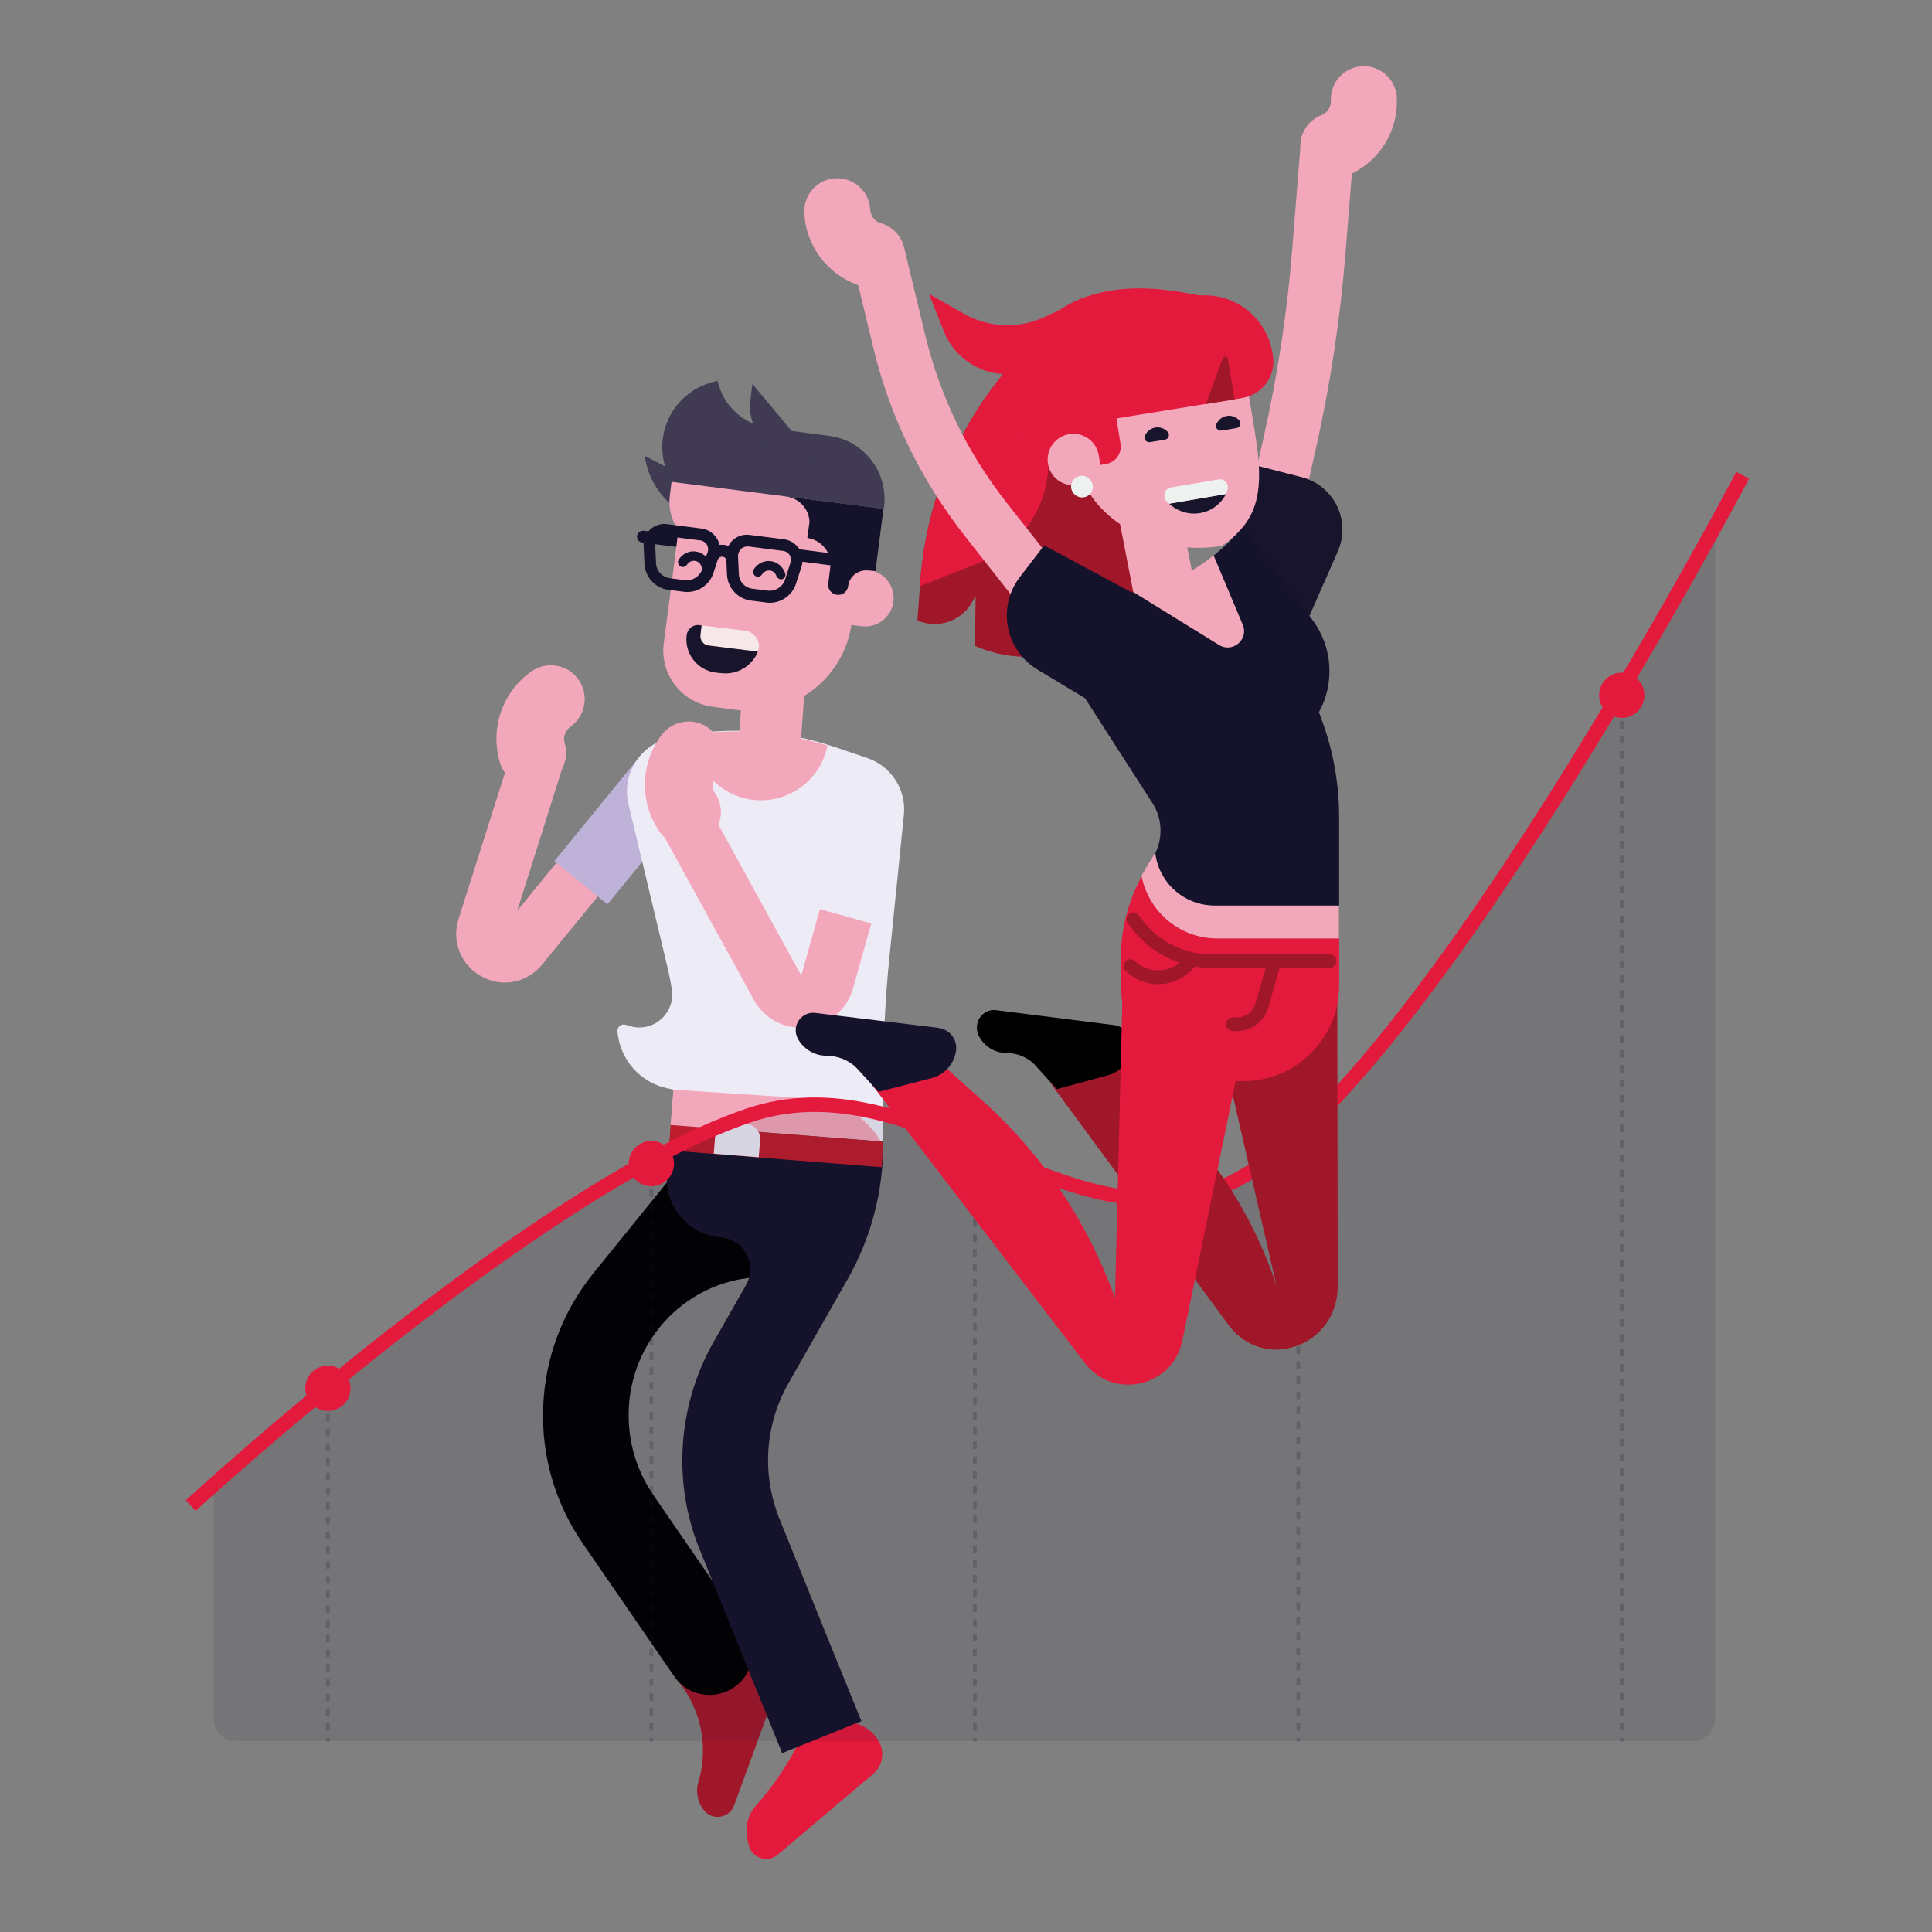 <?xml version="1.0" encoding="utf-8"?>
<!-- Generator: Adobe Illustrator 22.1.0, SVG Export Plug-In . SVG Version: 6.00 Build 0)  -->
<svg version="1.1" id="Calque_1" xmlns="http://www.w3.org/2000/svg" xmlns:xlink="http://www.w3.org/1999/xlink" x="0px" y="0px"
	 viewBox="0 0 700 700" style="enable-background:new 0 0 700 700;" xml:space="preserve">
<rect x="0" y="0" width="700" height="700" fill="#808080" stroke="none"/>
<g>
	<path style="fill:#F3A7BA;" d="M182.9,356c-2.8,0-5.7-0.7-8.4-2.2c-7.5-4.1-10.9-12.6-8.4-20.7l20.1-63.3c1.6-5.1,7-7.9,12.1-6.3
		c5.1,1.6,7.9,7,6.3,12.1L187.4,330l13.3-16.3c3.4-4.1,9.5-4.8,13.6-1.4c4.1,3.4,4.8,9.5,1.4,13.6l-19.3,23.6
		C193,353.7,188,356,182.9,356z"/>
	
		<rect x="201.7" y="289" transform="matrix(0.632 -0.775 0.775 0.632 -150.584 285.676)" style="fill:#BFB2D8;" width="47.5" height="24.8"/>
	<path style="fill:#F3A7BA;" d="M190.2,284.7c2,0.4,4,0.4,6.1-0.2c6.5-1.9,10.2-8.7,8.3-15.2c-0.6-1.9-0.1-4.4,2.1-6
		c5.5-3.9,6.8-11.6,2.9-17.1c-3.9-5.5-11.6-6.8-17.1-2.9c-10.5,7.4-15,20.6-11.4,32.9C182.4,280.7,186,283.8,190.2,284.7z"/>
	<path style="fill:#A1172A;" d="M280.8,613.5L266,654.1c-1.7,4.8-8.1,5.7-11.1,1.6l-0.1-0.1c-2.2-3-2.9-7-1.5-10.8l0,0
		c3.3-12.1,0.7-25.1-7.1-35.1l0,0c-1.6-2-0.7-4.9,1.7-5.8l18.4-6.4l5.8,1c3.6,0.6,6.7,3,8.3,6.3v0
		C281.7,607.6,281.8,610.7,280.8,613.5z"/>
	<path style="fill:#E41A3D;" d="M270.7,665.8c-0.8-4.2,0.4-8.5,3.3-11.7c5.6-6.3,11.9-14.8,17.2-26.6l1.3-2.8l13.2-0.7
		c5-0.3,9.8,2.2,12.4,6.4l0.1,0.2c2.5,3.9,1.7,9.1-1.8,12.1l-34.6,29.3c-3.8,3.2-9.7,1.1-10.6-3.8L270.7,665.8z"/>
	<g>
		<path d="M281,461.8l-10.3,1.3c-12.4,1.6-23.7,8-31.6,17.7h0c-7,8.6-10.9,19-11.3,30.1c-0.4,11.1,2.7,21.7,9,30.9l33.1,48.1
			c4.8,7,3.1,16.7-4,21.5c-2.7,1.8-5.7,2.7-8.8,2.7c-4.9,0-9.8-2.3-12.8-6.7l-33.1-48.1c-10.1-14.7-15.1-31.8-14.4-49.6
			c0.7-17.8,7-34.5,18.2-48.4l34.6-42.7l35.9,25.4C292.7,449.2,289.9,460.7,281,461.8z"/>
	</g>
	<path style="fill:#EDEBF6;" d="M227.7,291.3l14.1,59c2.8,11.9,3.8,24.2,2.9,36.4l-1.6,20.9l76.9,5.9l0-20.8
		c0-15.4,0.7-30.9,2.3-46.3l5.2-51.2c0.9-9.1-4.6-17.7-13.4-20.6l-11.8-4c-18.7-6.3-38.8-7.5-58.2-3.6l-1,0.2
		C232.1,269.6,225.1,280.4,227.7,291.3z"/>
	<path style="fill:#15132B;" d="M319.9,413.6l-76.8-6.1l-1.4,18.2c-0.9,11.6,7.8,21.7,19.4,22.6v0c8.5,0.7,13.4,9.9,9.2,17.3
		l-11.8,20.7c-11.5,20.3-14.4,44.8-7.8,67.1c0.8,2.8,1.8,5.6,2.9,8.2l19.2,47.5c0,0,0,0,0,0l10.6,26.1l28.7-11.6l-10.6-26.1l0,0
		l-19.2-47.5c-0.7-1.7-1.3-3.5-1.8-5.3c-4.2-14.4-2.4-30.1,5-43.2l21.6-38c8.5-14.9,12.9-31.8,12.9-48.9V413.6z"/>
	<path style="fill:#BE1E2D;" d="M242.3,416.8l77.2,6.1c0.2-2.7,0.3-5.5,0.3-8.2v-1.1l-76.8-6.1L242.3,416.8z"/>
	<path style="fill:#F3A7BA;" d="M319.1,413.5l-76.1-5.9l1-12.8l50.1,3.3C304.9,398.9,314,404.9,319.1,413.5z"/>
	<path style="fill:#EDEBF6;" d="M265,406.9l5.5,0.4c3,0.2,5.2,2.8,4.9,5.8l-0.5,6.2l-16.3-1.3l0.5-6.2
		C259.5,408.8,262.1,406.6,265,406.9z"/>
	<path style="fill:#EDEBF6;" d="M226.7,371.3l1.3,0.4c8.6,2.7,16.9-4.6,15.4-13.5l0,0l26.6,15.2l-26,21.4l-1.8-0.4
		c-10.2-2-17.7-10.5-18.5-20.9v0C223.7,372,225.2,370.8,226.7,371.3z"/>
	<path style="fill:#F3A7BA;" d="M272.8,289.8c12.9,1.5,24.6-7.2,27-19.7c-15.8-4.9-32.5-6.3-48.8-4
		C251.4,278,260.5,288.3,272.8,289.8L272.8,289.8z"/>
	<g>
		<g>
			<path style="fill:#F3A7BA;" d="M275.9,276.9c-5.2-1.4-8.4-6.5-8-11.9l2.7-37.1l7.9-4.2c5.6-3,12.5-0.2,14.5,5.8l0,0l-2.7,37.4
				C289.7,273.9,283,278.9,275.9,276.9z"/>
		</g>
	</g>
	<g>
		<path style="fill:#F3A7BA;" d="M290.3,372.4c-7.1,0-13.7-3.8-17.2-10.2l-35.2-64.1c-2.6-4.7-0.9-10.6,3.8-13.1
			c4.7-2.6,10.6-0.9,13.1,3.8l35.2,64.1c0,0.1,0.1,0.1,0.1,0.1c0.1,0,0.3,0,0.4-0.1c0,0,0,0,0,0c0,0,0,0,0-0.1l6.6-23.5
			c1.4-5.1,6.8-8.2,11.9-6.7c5.1,1.4,8.1,6.8,6.7,11.9l-6.6,23.5c-2.1,7.7-8.7,13.3-16.6,14.2C291.8,372.4,291.1,372.4,290.3,372.4z
			"/>
		<path style="fill:none;stroke:#ED996B;stroke-width:19.326;stroke-linecap:round;stroke-miterlimit:10;" d="M306.5,331.9"/>
		<path style="fill:#F3A7BA;" d="M250.1,306.5c2-0.2,4-0.9,5.7-2.1c5.6-3.8,7.1-11.4,3.3-17c-1.1-1.6-1.5-4.2,0.2-6.4
			c4.1-5.4,3-13.1-2.4-17.1c-5.4-4.1-13.1-3-17.2,2.4c-7.7,10.2-8.1,24.2-0.9,34.8C241.4,305,245.8,306.9,250.1,306.5z"/>
	</g>
	<g>
		<path style="fill:#403A53;" d="M277.7,187.9l-11.6,1.7c-15.7,2.2-30.3-8.7-32.5-24.4l0,0L277.7,187.9z"/>
		<path style="fill:#15132B;" d="M245,198.1c-0.1,0-0.2,0-0.3,0l-12-1.5c-1.2-0.2-2-1.2-1.9-2.4c0.2-1.2,1.2-2,2.4-1.9l12,1.5
			c1.2,0.2,2,1.2,1.9,2.4C247,197.4,246.1,198.1,245,198.1z"/>
		<path style="fill:#F3A7BA;" d="M267.4,257.3c20.1,2.6,38.6-11.6,41.2-31.7l6.5-50.5l-70.7-9.1l-1.7,13.5
			c-0.6,4.4,0.5,8.9,3.1,12.6l0,0l-2.1,16.5l-3.2,24.4c-1.5,11.3,6.5,21.7,17.9,23.1L267.4,257.3z"/>
		<g>
			<g>
				<g>
					<path style="fill:#F3A7BA;" d="M314.8,206.5c5.6,0.7,9.6,5.9,8.9,11.5c-0.7,5.6-5.9,9.6-11.5,8.9l-16.6-2.1l3.2-20.2
						L314.8,206.5z"/>
				</g>
			</g>
		</g>
		<path style="fill:#15132B;" d="M314.6,206.7c-3.6-0.4-6.9,2.1-7.3,5.7v0c-0.3,2-2.1,3.4-4.1,3.1l0,0c-2-0.3-3.4-2.1-3.1-4.1
			l0.9-7.2c-0.2-4.7-3.8-8.6-8.5-9.3l0.8-5.8c-0.2-4.7-3.7-8.6-8.5-9.2l0-0.1l35.3,4.5l-2.9,22.6L314.6,206.7z"/>
		<path style="fill:#15132B;" d="M310.2,206c-0.1,0-0.2,0-0.3,0l-20.8-2.7c-1.2-0.2-2-1.2-1.9-2.4c0.2-1.2,1.2-2,2.4-1.9l20.8,2.7
			c1.2,0.2,2,1.2,1.9,2.4C312.2,205.2,311.3,206,310.2,206z"/>
		<g>
			<path style="fill:#15132B;" d="M278.9,218.4c-0.4,0-0.8,0-1.3-0.1l-5.5-0.7c-4.8-0.6-8.5-4.6-8.7-9.5l-0.3-6.5
				c-0.1-2.2,0.8-4.4,2.4-5.9c1.7-1.5,3.9-2.2,6.1-1.9l12.5,1.6c2.3,0.3,4.2,1.6,5.5,3.5c1.2,1.9,1.5,4.3,0.8,6.4l-2,6.2
				C287.1,215.6,283.2,218.4,278.9,218.4z M272.7,213.3l5.5,0.7c2.7,0.3,5.3-1.3,6.2-3.9l2-6.2c0.3-0.9,0.2-2-0.3-2.8
				c-0.5-0.8-1.4-1.4-2.4-1.5l-12.5-1.6c-1-0.1-2,0.2-2.7,0.9c-0.7,0.7-1.1,1.6-1.1,2.6l0.3,6.5C267.8,210.7,269.9,213,272.7,213.3
				L272.7,213.3z"/>
			<path style="fill:#15132B;" d="M249,214.5c-0.4,0-0.9,0-1.3-0.1l-5.5-0.7c-4.8-0.6-8.5-4.6-8.7-9.5l-0.3-6.5
				c-0.1-2.2,0.8-4.4,2.4-5.9c1.7-1.5,3.9-2.2,6.1-1.9l12.5,1.6c2.3,0.3,4.2,1.6,5.5,3.5c1.2,1.9,1.5,4.3,0.8,6.4l-2,6.2
				C257.1,211.8,253.2,214.5,249,214.5z M242.7,209.5l5.5,0.7c2.7,0.3,5.3-1.3,6.2-3.9l2-6.2c0.3-0.9,0.2-2-0.3-2.8
				c-0.5-0.8-1.4-1.4-2.4-1.5l-12.5-1.6c-1-0.1-2,0.2-2.7,0.8c-0.7,0.7-1.1,1.6-1.1,2.6l0.3,6.5
				C237.8,206.8,239.9,209.1,242.7,209.5L242.7,209.5z"/>
			<path style="fill:#15132B;" d="M265.3,205c-1.1,0-2-0.8-2.1-1.9c-0.1-0.7-0.6-1.3-1.4-1.4c-0.7-0.1-1.4,0.3-1.7,1
				c-0.4,1.1-1.6,1.7-2.8,1.3c-1.1-0.4-1.7-1.6-1.3-2.8c1-2.6,3.5-4.1,6.3-3.8c2.7,0.3,4.8,2.5,5.1,5.2c0.1,1.2-0.7,2.2-1.9,2.3
				C265.4,205,265.4,205,265.3,205z"/>
		</g>
		<path style="fill:#403A53;" d="M258,138.5l2-0.5c2,9.1,9.5,15.9,18.8,17.1l21.5,2.8c12.7,1.6,21.6,13.2,20,25.8l-0.1,0.7
			l-76.7-9.8l0,0C235.1,160.7,242.3,142.8,258,138.5z"/>
		<path style="fill:#403A53;" d="M295.7,166.8l-7.6-1c-10.2-1.3-17.5-10.7-16.2-20.9l0.7-5.8L295.7,166.8z"/>
		<g>
			<path style="fill:#F6E8E8;" d="M254.2,226.6l-0.9,6.8l21.3,2.7c0,0,0,0,0-0.1c1.4-3.3-1.1-7-4.6-7.5L254.2,226.6z"/>
			<path style="fill:#17142B;" d="M256.8,233.9c-1.9-0.2-3.3-2-3-3.9l0.4-3.4l-0.8-0.1c-2.3-0.3-4.3,1.3-4.6,3.6l0,0
				c-0.9,6.7,3.9,12.8,10.6,13.6l1.9,0.2c5.8,0.7,11.2-2.6,13.3-7.8L256.8,233.9z"/>
		</g>
		<g>
			<path style="fill:#15132B;" d="M283,209.9c-0.7,0-1.4-0.5-1.7-1.2c-0.3-1.1-1.3-1.9-2.4-2c-1.1-0.1-2.1,0.4-2.8,1.4
				c-0.5,0.8-1.6,1.1-2.4,0.6c-0.8-0.5-1.1-1.6-0.6-2.4c1.3-2.1,3.7-3.3,6.1-3c2.5,0.3,4.5,2.1,5.3,4.4c0.3,0.9-0.2,1.9-1.2,2.2
				C283.3,209.9,283.1,209.9,283,209.9z"/>
			<path style="fill:#15132B;" d="M255.8,206.4c-0.7,0-1.4-0.5-1.7-1.2c-0.3-1.1-1.3-1.9-2.4-2c-1.1-0.1-2.1,0.4-2.8,1.4
				c-0.5,0.8-1.6,1.1-2.4,0.6c-0.8-0.5-1.1-1.6-0.6-2.4c1.3-2.1,3.7-3.3,6.1-3c2.5,0.3,4.5,2.1,5.3,4.4c0.3,0.9-0.2,1.9-1.2,2.2
				C256.1,206.4,256,206.4,255.8,206.4z"/>
		</g>
	</g>
	
		<rect x="296.7" y="306.7" transform="matrix(0.268 -0.963 0.963 0.268 -80.538 532.173)" style="fill:#EDEBF6;" width="26.7" height="24.8"/>
</g>
<path style="opacity:0.1;fill:#15132B;" d="M441.7,430.5c-56.9,21-110-46.8-170.6-26.2C205.8,426.4,106.8,511.9,77.5,538v84.9
	c0,4.4,3.6,7.9,7.9,7.9h528.1c4.4,0,7.9-3.6,7.9-7.9V190.6C591,246,497.2,410,441.7,430.5z"/>
<path style="fill:none;stroke:#E41A3D;stroke-width:5.249;stroke-miterlimit:10;" d="M69.1,545.5c0,0,124.7-115,202-141.3
	c60.6-20.6,113.7,47.2,170.6,26.2c67-24.7,189.7-258.2,189.7-258.2"/>
<g>
	<g style="opacity:0.2;">
		<g>
			<line style="fill:none;stroke:#15132B;stroke-width:1.35;stroke-miterlimit:10;" x1="118.8" y1="503" x2="118.8" y2="504.3"/>
			
				<line style="fill:none;stroke:#15132B;stroke-width:1.35;stroke-miterlimit:10;stroke-dasharray:2.667,2.667;" x1="118.8" y1="507" x2="118.8" y2="628.3"/>
			<line style="fill:none;stroke:#15132B;stroke-width:1.35;stroke-miterlimit:10;" x1="118.8" y1="629.7" x2="118.8" y2="631"/>
		</g>
	</g>
	<g style="opacity:0.2;">
		<g>
			<line style="fill:none;stroke:#15132B;stroke-width:1.35;stroke-miterlimit:10;" x1="236" y1="421.6" x2="236" y2="423"/>
			
				<line style="fill:none;stroke:#15132B;stroke-width:1.35;stroke-miterlimit:10;stroke-dasharray:2.685,2.685;" x1="236" y1="425.6" x2="236" y2="628.3"/>
			<line style="fill:none;stroke:#15132B;stroke-width:1.35;stroke-miterlimit:10;" x1="236" y1="629.7" x2="236" y2="631"/>
		</g>
	</g>
	<g style="opacity:0.2;">
		<g>
			
				<line style="fill:none;stroke:#15132B;stroke-width:1.35;stroke-miterlimit:10;" x1="353.2" y1="416.4" x2="353.2" y2="417.7"/>
			
				<line style="fill:none;stroke:#15132B;stroke-width:1.35;stroke-miterlimit:10;stroke-dasharray:2.683,2.683;" x1="353.2" y1="420.4" x2="353.2" y2="628.3"/>
			<line style="fill:none;stroke:#15132B;stroke-width:1.35;stroke-miterlimit:10;" x1="353.2" y1="629.7" x2="353.2" y2="631"/>
		</g>
	</g>
	<g style="opacity:0.2;">
		<g>
			
				<line style="fill:none;stroke:#15132B;stroke-width:1.35;stroke-miterlimit:10;" x1="470.4" y1="412.9" x2="470.4" y2="414.2"/>
			
				<line style="fill:none;stroke:#15132B;stroke-width:1.35;stroke-miterlimit:10;stroke-dasharray:2.728,2.728;" x1="470.4" y1="416.9" x2="470.4" y2="628.3"/>
			<line style="fill:none;stroke:#15132B;stroke-width:1.35;stroke-miterlimit:10;" x1="470.4" y1="629.7" x2="470.4" y2="631"/>
		</g>
	</g>
	<g style="opacity:0.2;">
		<g>
			
				<line style="fill:none;stroke:#15132B;stroke-width:1.35;stroke-miterlimit:10;" x1="587.6" y1="251.9" x2="587.6" y2="253.2"/>
			
				<line style="fill:none;stroke:#15132B;stroke-width:1.35;stroke-miterlimit:10;stroke-dasharray:2.708,2.708;" x1="587.6" y1="255.9" x2="587.6" y2="628.3"/>
			<line style="fill:none;stroke:#15132B;stroke-width:1.35;stroke-miterlimit:10;" x1="587.6" y1="629.7" x2="587.6" y2="631"/>
		</g>
	</g>
</g>
<circle style="fill:#E41A3D;" cx="587.6" cy="251.9" r="8.2"/>
<circle style="fill:#E41A3D;" cx="470.4" cy="412.9" r="8.2"/>
<circle style="fill:#E41A3D;" cx="353.2" cy="416.4" r="8.2"/>
<circle style="fill:#E41A3D;" cx="236" cy="421.6" r="8.2"/>
<circle style="fill:#E41A3D;" cx="118.8" cy="503" r="8.2"/>
<g>
	<g>
		<path style="fill:#A1172A;" d="M353.2,234l0.3-18.1l-1.2,2.1c-3.8,7.1-12.5,10-19.9,6.8h0l1-13.7c2.2-31.7,15.6-61.5,37.8-84.2v0
			l57.4,21.3l-10.2,51.9C412.5,229.6,380.8,246.1,353.2,234z"/>
	</g>
	<path style="fill:#E41A3D;" d="M333.3,212.4c2-32.1,15.4-62.5,37.9-85.5l8.6,42v0c-0.4,15.4-10.1,29.1-24.5,34.8L333.3,212.4z"/>
	<g>
		<path style="fill:#E41A3D;" d="M342,120.1l-5.4-13.6l12.7,7.2c9,5.1,20,5.5,29.3,1.1l9.1-4.3l0,0c4.8,7.5,1.5,17.4-6.7,20.6
			l-6.9,2.7C361.4,138.9,347,132.7,342,120.1z"/>
	</g>
	<g>
		<path style="fill:#A1172A;" d="M484.5,354l0.2,112c0,10-5.9,18.5-15,21.7c-2.4,0.8-4.9,1.3-7.3,1.3c-6.7,0-13.1-3.2-17.4-9.1
			l-63.3-86c-3.7-5-2.8-12.3,2.1-16.1c4.9-3.9,11.8-2.9,15.5,2.1l23.8,23c17.9,17.3,31.5,38.9,39.4,63v0l-23.5-102.5L484.5,354z
			 M462.6,466.1L462.6,466.1L462.6,466.1z"/>
	</g>
	<path d="M382.9,394.6l18.5-5c4.5-1.2,7.9-5.2,8.4-10l0,0c0.5-4.1-2.3-7.7-6.2-8.2l-42.8-5.4c-4.8-0.6-8.4,4.6-6.2,9.2l0,0
		c1.8,3.7,5.5,6.2,9.8,6.3c4.1,0,8,1.5,10.7,4.5L382.9,394.6z"/>
	<path style="fill:#F3A7BA;" d="M454.3,227.8c-0.7,0-1.4-0.1-2.1-0.2c-5.2-1.2-8.5-6.3-7.3-11.6l13-57.8c5-22.3,8.5-45.1,10.3-67.9
		l3.1-38.8c0.4-5.3,5.1-9.3,10.4-8.9c5.3,0.4,9.3,5.1,8.9,10.4l-3.1,38.8c-1.9,23.7-5.5,47.5-10.7,70.6l-13,57.8
		C462.7,224.8,458.7,227.8,454.3,227.8z"/>
	<path style="fill:#17142B;" d="M470.1,233l14.6-33.2c4.9-11.1-1.3-23.8-13-26.9l-16.4-4.2l-14,54.2L470.1,233z"/>
	<path style="fill:#F3A7BA;" d="M475.5,62c-1.5-1.2-2.7-2.9-3.5-4.8c-2.4-6.1,0.6-13.1,6.8-15.5c1.8-0.7,3.5-2.6,3.4-5.2
		c-0.3-6.6,4.8-12.2,11.4-12.5c6.6-0.3,12.2,4.8,12.5,11.4c0.6,12.5-6.9,24-18.6,28.5C483.3,65.6,478.7,64.7,475.5,62z"/>
	<path style="fill:#F3A7BA;" d="M388.1,237.2c-2.9,0-5.7-1.3-7.6-3.7l-31-39.4c-15.9-20.3-27.1-43.2-33.1-68.2l-7.6-31.5
		c-1.3-5.2,1.9-10.4,7.1-11.7c5.2-1.3,10.4,1.9,11.7,7.1l7.6,31.5c5.4,22.3,15.3,42.8,29.5,60.8l31,39.4c3.3,4.2,2.6,10.3-1.6,13.6
		C392.3,236.5,390.2,237.2,388.1,237.2z"/>
	<path style="fill:#F3A7BA;" d="M324.4,100.8c1.4-1.4,2.4-3.1,3-5.1c1.8-6.3-1.8-13-8.2-14.8c-1.8-0.5-3.7-2.2-3.9-4.9
		c-0.3-6.6-5.9-11.7-12.5-11.4c-6.6,0.3-11.7,5.9-11.4,12.5c0.6,12.5,9.1,23.2,21.1,26.7C316.9,105.1,321.4,103.8,324.4,100.8z"/>
	<path style="fill:#E41A3D;" d="M441.1,340c-13.6,0-25-9.7-27.4-22.6c-4.9,9.1-7.6,19.2-7.6,29.6l0,10c0,19.2,15.6,34.7,34.7,34.7
		h9.7c19.2,0,34.7-15.6,34.7-34.7v-17H441.1z"/>
	<path style="fill:#15132B;" d="M485.2,296.3v31.9h-45c-6.6,0-12.7-2.9-16.9-8c-2.7-3.2-4.3-7-4.7-11.1c2.8-5.8,2.5-12.7-1.1-18.2
		l-39.8-61.9l8.9-14.4l3.1,0.4c23.1,3.2,46.3-6.1,60.6-24.4l25.3,34.1c7.2,9.7,8.1,22.7,2.3,33.3l1.6,4.5
		C483.3,273.3,485.2,284.7,485.2,296.3z"/>
	<path style="fill:#15132B;" d="M407.6,261.7l-31.7-19.1c-11.7-7-14.7-22.7-6.4-33.5l8.8-11.5l48.1,25.8L407.6,261.7z"/>
	<g>
		<path style="fill:#E41A3D;" d="M428.4,485.7l23.8-116l-45.5-9.5L404,470.1c0,0,0,0,0,0c0,0-0.1,0-0.1,0c0,0,0,0,0,0v0
			c-9.8-27.3-26.2-51.8-47.8-71.2l-21.6-19.4c-3.9-5-11.1-6-16.1-2.1c-5,3.9-6,11.1-2.1,16.1l69.3,90.6l7.5,9.8
			C403.4,507.4,425,502.5,428.4,485.7z"/>
	</g>
	<g>
		<g>
			<path style="fill:#F3A7BA;" d="M432.3,210.5l0.2-0.2l-7.1-36.4c-1.3-6.7-8.5-10.9-15.3-8.1c-4.9,2-7.5,7.4-6.5,12.6l7,36.1l0,0
				C418.1,217.7,426.7,216.1,432.3,210.5z"/>
		</g>
	</g>
	<path style="fill:#15132B;" d="M318.3,395.6l19.3-5c4.7-1.2,8.2-5.2,8.8-10l0,0c0.5-4.1-2.4-7.7-6.5-8.2l-44.5-5.4
		c-5-0.6-8.7,4.6-6.4,9.2v0c1.9,3.6,5.7,6.2,10.2,6.3c4.2,0,8.3,1.5,11.2,4.5L318.3,395.6z"/>
	<g>
		<g>
			<path style="fill:#F3A7BA;" d="M442.7,197.8c-25.5,4.2-49.1-11.3-52-29.5l-4.1-25.7c-0.9-5.7-0.3-11.3,1.5-16.3l56.5-9
				c3,4.3,5.1,9.4,6,15.1c0,0,4.3,24.1,5.2,32.3C457.6,182,453.5,190.2,442.7,197.8z"/>
		</g>
		<g>
			<path style="fill:#17142B;" d="M444.2,179c-1.8,3.5-5.2,6.2-9.4,6.9c-4.2,0.7-8.3-0.7-11.2-3.4L444.2,179z"/>
			<path style="fill:#EDF2F0;" d="M424.3,176.6l17.2-2.9c2.2-0.4,4,1.8,3.2,3.9c-0.2,0.5-0.4,1-0.6,1.4l-20.5,3.5
				c-0.4-0.4-0.7-0.7-1.1-1.1C421.1,179.6,422.1,177,424.3,176.6z"/>
		</g>
		<g>
			<path style="fill:#E41A3D;" d="M404.2,149.7l1.8,11.2c0.5,3.4-1.8,6.6-5.2,7.2l-12.6,2.1l-12.8-2c-3.8-7.3-7.2-15-7.9-19.5
				c-2.6-17.9,8.2-34.6,25-40.8c15.3-5.6,30.9-3.4,46.3,0.1L404.2,149.7z"/>
		</g>
		<g>
			<g>
				<path style="fill:#17142B;" d="M422.1,159.3c1.3-0.2,1.9-1.8,1-2.8c-1.1-1.2-2.8-1.9-4.5-1.6c-1.8,0.3-3.1,1.5-3.8,3
					c-0.5,1.2,0.5,2.5,1.9,2.3L422.1,159.3z"/>
			</g>
			<g>
				<path style="fill:#17142B;" d="M448,155.1c1.3-0.2,1.9-1.8,1-2.8c-1.1-1.2-2.8-1.9-4.5-1.6c-1.8,0.3-3.1,1.5-3.8,3
					c-0.5,1.2,0.5,2.5,1.9,2.3L448,155.1z"/>
			</g>
		</g>
		<g>
			<path style="fill:#E41A3D;" d="M418.5,106.7l18.4,0.3c12,0.2,22.1,8.9,24.1,20.7l0.2,1.2c1.2,7.3-3.8,14.1-11.1,15.3l-46.8,7.6
				l-2.7-16.5c-1-6.4,0-13,3-18.7l0.9-1.6C407.2,109.8,412.6,106.6,418.5,106.7z"/>
		</g>
		<g>
			<path style="fill:#F3A7BA;" d="M387.4,157.3c5.1-0.8,9.9,2.6,10.7,7.7l1.5,9.2l-9.2,1.5c-5.1,0.8-9.9-2.6-10.7-7.7
				C378.9,162.9,382.3,158.1,387.4,157.3z"/>
		</g>
		<g>
			<path style="fill:#EDF2F0;" d="M395.9,175.7c-0.4-2.1-2.4-3.6-4.5-3.3c-2.2,0.4-3.6,2.4-3.3,4.5c0.4,2.1,2.4,3.6,4.5,3.3
				C394.8,179.9,396.2,177.9,395.9,175.7z"/>
		</g>
		<g>
			<path style="fill:#A1172A;" d="M443,129.8l-6.1,16.6l10.4-1.7l-2.4-14.7C444.7,129,443.4,128.9,443,129.8z"/>
		</g>
	</g>
	<path style="fill:#A1172A;" d="M481.7,350.7H439c-12.3,0-23.6-6.1-30.4-16.3c-0.8-1.1-0.4-2.7,0.7-3.4c1.1-0.8,2.7-0.5,3.4,0.7
		c5.9,8.8,15.7,14.1,26.3,14.1h42.7c1.4,0,2.5,1.1,2.5,2.5C484.2,349.6,483.1,350.7,481.7,350.7z"/>
	<path style="fill:#A1172A;" d="M448.1,373.6c-0.6,0-1.2,0-1.8-0.1c-1.3-0.2-2.3-1.5-2.1-2.8c0.2-1.3,1.5-2.3,2.8-2.1
		c3.5,0.5,6.9-1.7,7.9-5.1l4.6-16c0.4-1.3,1.7-2.1,3-1.7c1.3,0.4,2.1,1.7,1.7,3l-4.6,16C458.2,370.1,453.4,373.6,448.1,373.6z"/>
	<path style="fill:#A1172A;" d="M419.6,356.6c-4.2,0-8.5-1.6-11.8-4.8c-1-0.9-1-2.5-0.1-3.5c0.9-1,2.5-1,3.5-0.1
		c4.7,4.5,12.1,4.5,16.8,0l2.2-2.1c1-0.9,2.5-0.9,3.5,0.1c0.9,1,0.9,2.5-0.1,3.5l-2.2,2.1C428.1,355,423.9,356.6,419.6,356.6z"/>
	<path style="fill:#F3A7BA;" d="M410.6,214.5c10.6-2,20.7-6.5,29.1-13.3l10.6,25.2c2.2,5.3-3.7,10.3-8.6,7.3L410.6,214.5
		L410.6,214.5z"/>
	<path style="fill:#F3A7BA;" d="M413.6,317.3c1.1-2,2.2-4,3.5-5.9c0.5-0.8,1-1.6,1.4-2.4c0.5,4,2.1,7.8,4.7,11.1
		c4.2,5.1,10.3,8,16.9,8h45V340h-44.2C427.4,340,416.1,330.2,413.6,317.3z"/>
</g>
</svg>
